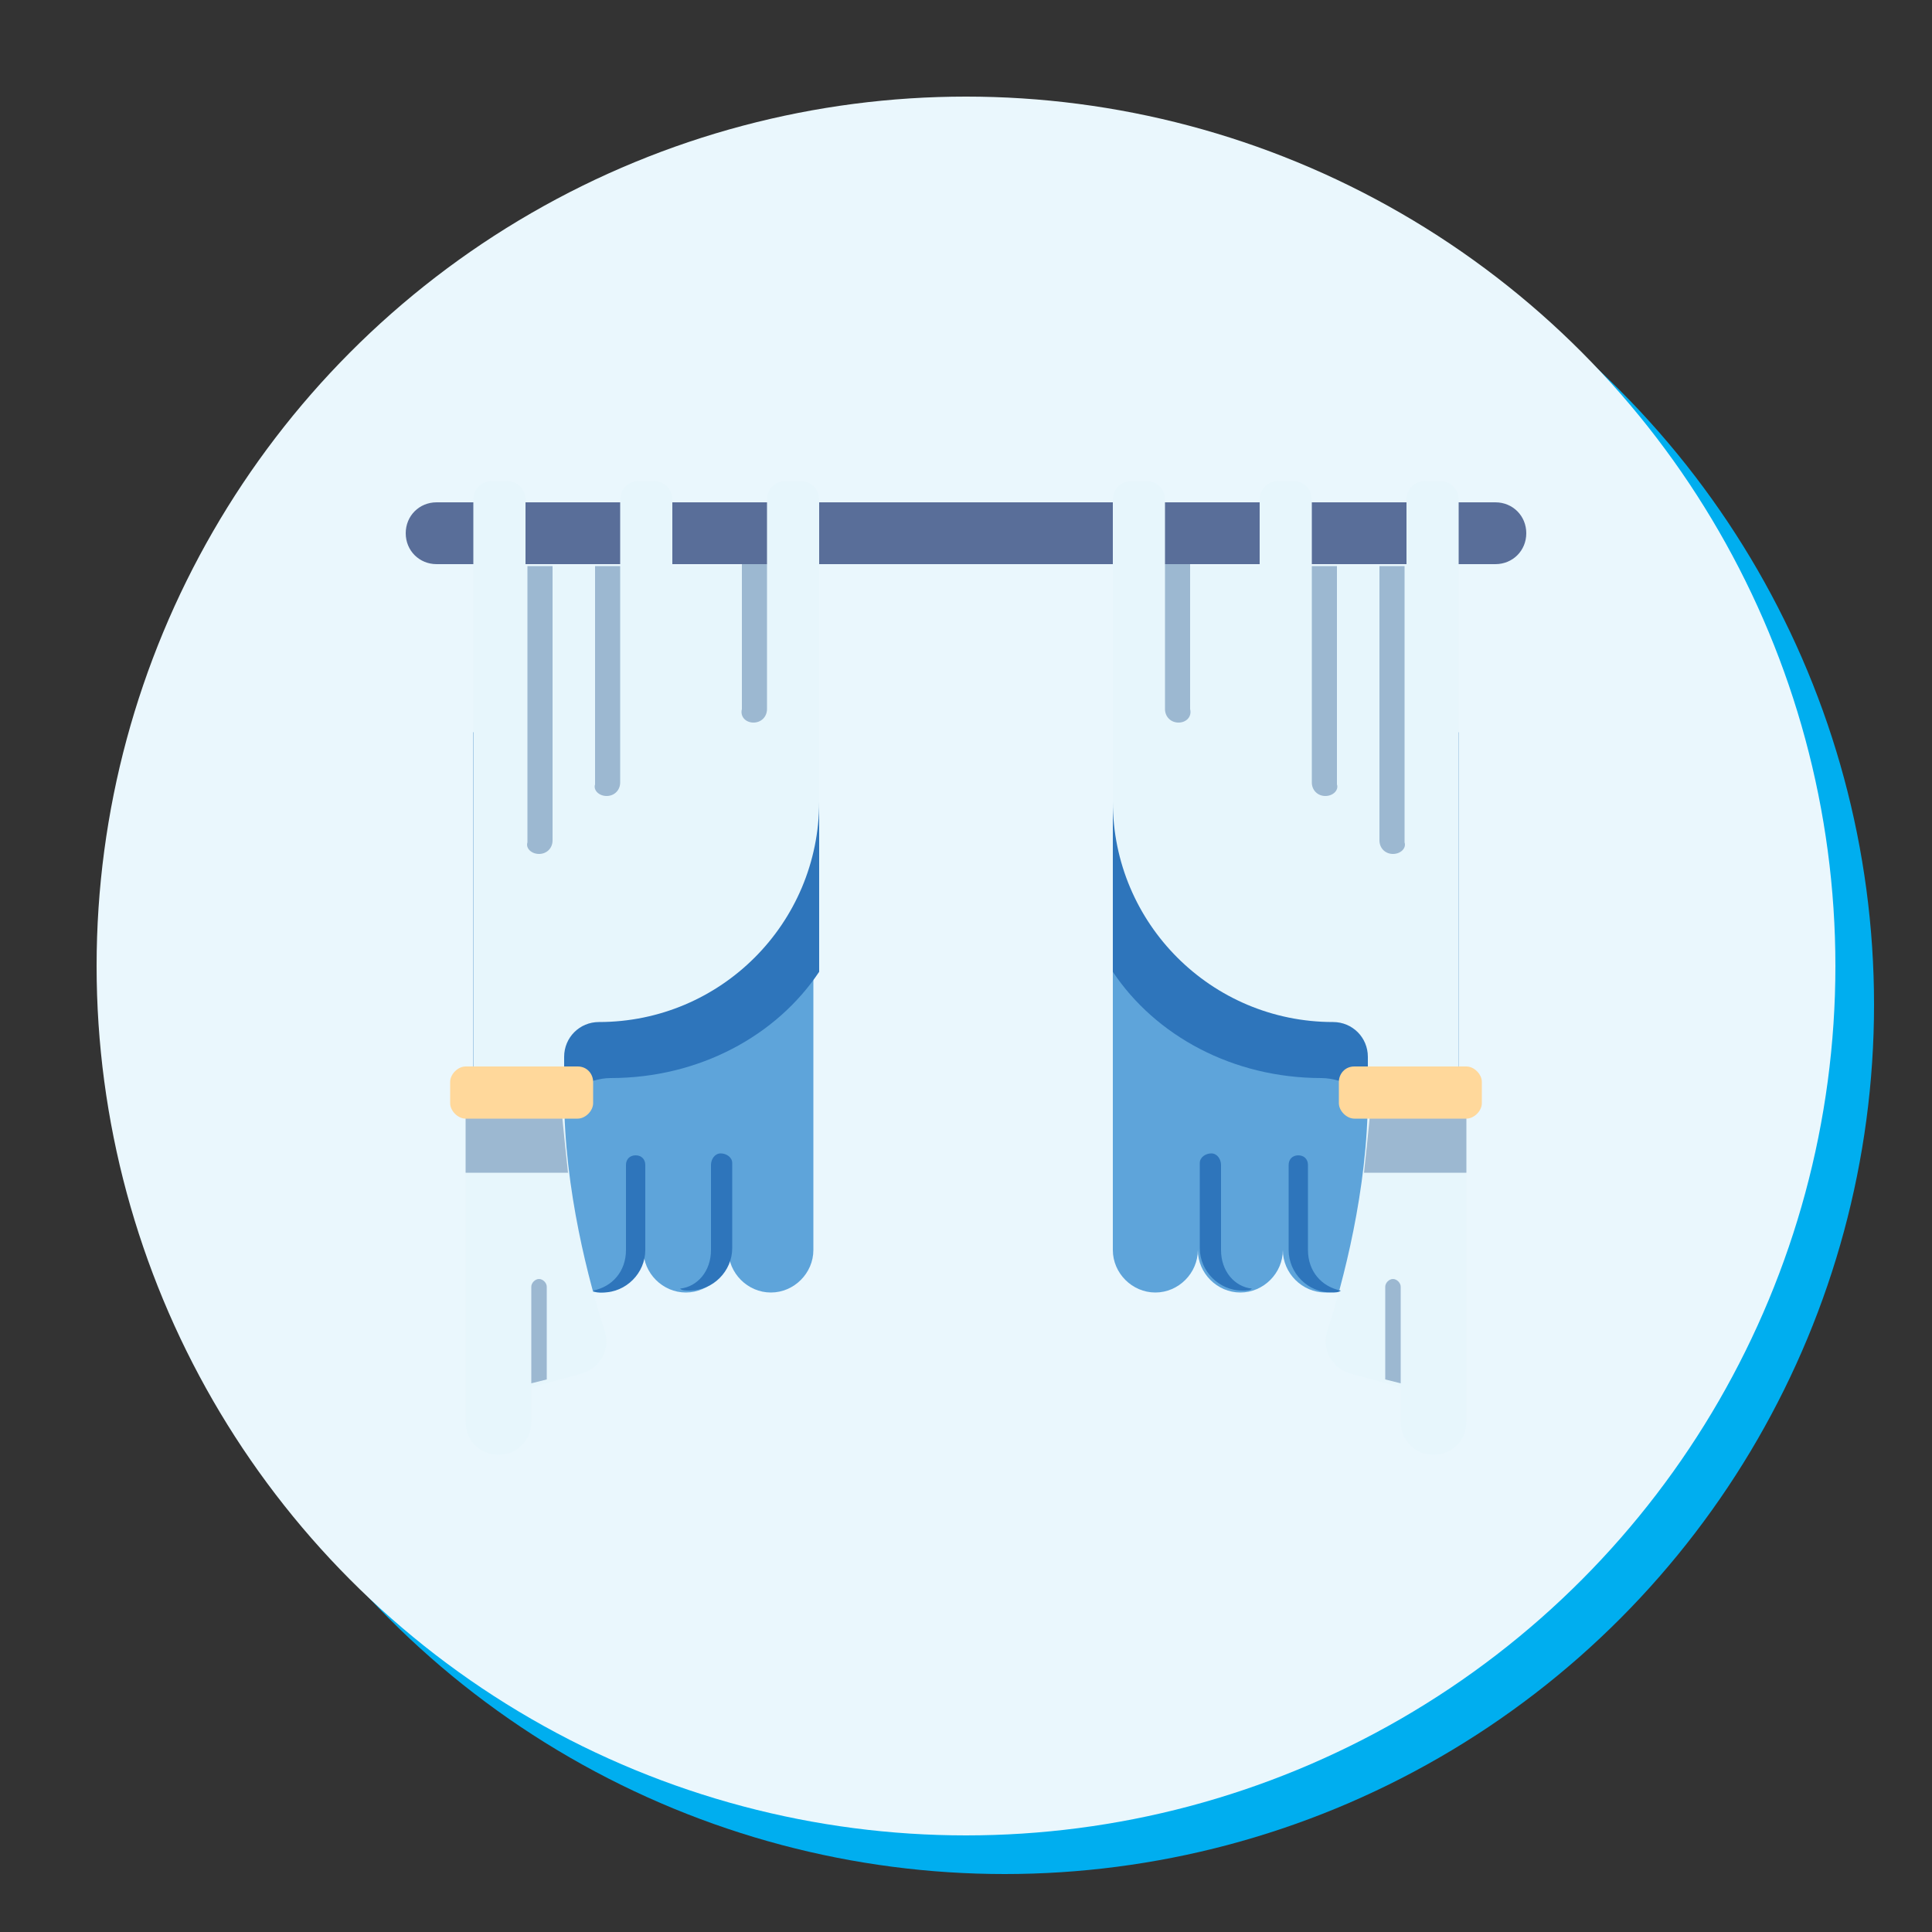 <?xml version="1.0" encoding="utf-8"?>
<!-- Generator: Adobe Illustrator 24.3.0, SVG Export Plug-In . SVG Version: 6.00 Build 0)  -->
<svg version="1.1" id="Layer_1" xmlns="http://www.w3.org/2000/svg" xmlns:xlink="http://www.w3.org/1999/xlink" x="0px" y="0px"
	 viewBox="0 0 100 100" style="enable-background:new 0 0 100 100;" xml:space="preserve">
<rect x="0" y="0" width="100" height="100" fill="#333333" stroke="none"/>
<style type="text/css">
	.st0{fill:#00AEEF;}
	.st1{fill:#EAF7FD;}
	.st2{fill:#5EA4DA;}
	.st3{fill:#2E75BB;}
	.st4{fill:#596E99;}
	.st5{fill:#E7F6FC;}
	.st6{fill:#9CB8D1;}
	.st7{fill:#FFD89B;}
</style>
<circle class="st0" cx="52" cy="52" r="45"/>
<circle class="st1" cx="50" cy="50" r="45"/>
<g>
	<path class="st2" d="M37.9,37.9H24.5v26.8c0,1.2,1,2.2,2.2,2.2c1.2,0,2.2-1,2.2-2.2c0,1.2,1,2.2,2.2,2.2c1.2,0,2.2-1,2.2-2.2
		c0,1.2,1,2.2,2.2,2.2c1.2,0,2.2-1,2.2-2.2c0,1.2,1,2.2,2.2,2.2c1.2,0,2.2-1,2.2-2.2V37.9L37.9,37.9z"/>
	<path class="st3" d="M42.4,50.3V37.9H24.5v20.2h4.3v-0.5c0-1,1.7-1.8,2.8-1.8C36.2,55.8,40.2,53.6,42.4,50.3L42.4,50.3z"/>
	<path class="st4" d="M21,27.6c0,0.9,0.7,1.6,1.6,1.6h54.8c0.9,0,1.6-0.7,1.6-1.6S78.3,26,77.4,26H22.6C21.7,26,21,26.7,21,27.6z"/>
	<path class="st2" d="M71,37.9H57.6v26.8c0,1.2,1,2.2,2.2,2.2c1.2,0,2.2-1,2.2-2.2c0,1.2,1,2.2,2.2,2.2c1.2,0,2.2-1,2.2-2.2
		c0,1.2,1,2.2,2.2,2.2c1.2,0,2.2-1,2.2-2.2c0,1.2,1,2.2,2.2,2.2c1.2,0,2.2-1,2.2-2.2V37.9L71,37.9z"/>
	<path class="st3" d="M57.6,50.3V37.9h17.9v20.2h-4.3v-0.5c0-1-1.7-1.8-2.8-1.8C63.8,55.8,59.8,53.6,57.6,50.3L57.6,50.3z"/>
	<path class="st5" d="M70.8,56.7c0,4.9-1.3,9.7-2.1,12.2c-0.3,0.9,0.2,1.9,1.2,2.2l2.6,0.7v1.8c0,0.9,0.7,1.7,1.7,1.7
		c0.9,0,1.7-0.7,1.7-1.7V56.7L70.8,56.7z"/>
	<path class="st6" d="M70.6,60.7h5.3v-2.9h-5C70.8,58.8,70.7,59.8,70.6,60.7L70.6,60.7z"/>
	<path class="st5" d="M72.8,25.9v3.4h-4.9v-3.4c0-0.6-0.4-1-1-1h-0.7c-0.6,0-1,0.4-1,1v3.4h-4.9v-3.4c0-0.6-0.4-1-1-1h-0.7
		c-0.6,0-1,0.4-1,1v15.6c0,6.3,5.1,11.4,11.4,11.4c1,0,1.8,0.8,1.8,1.8v0.5h4.7V25.9c0-0.6-0.4-1-1-1h-0.7
		C73.2,24.9,72.8,25.3,72.8,25.9L72.8,25.9z"/>
	<path class="st7" d="M69.3,56v1.1c0,0.4,0.4,0.8,0.8,0.8l0,0h5.8c0.4,0,0.8-0.4,0.8-0.8l0,0V56c0-0.4-0.4-0.8-0.8-0.8c0,0,0,0,0,0
		h-5.8C69.6,55.2,69.3,55.6,69.3,56L69.3,56L69.3,56z"/>
	<path class="st5" d="M29.2,56.7c0,4.9,1.3,9.7,2.1,12.2c0.3,0.9-0.2,1.9-1.2,2.2l-2.6,0.7v1.8c0,0.9-0.7,1.7-1.7,1.7
		c-0.9,0-1.7-0.7-1.7-1.7V56.7L29.2,56.7z"/>
	<path class="st6" d="M29.4,60.7h-5.3v-2.9h5C29.2,58.8,29.3,59.8,29.4,60.7L29.4,60.7z"/>
	<path class="st5" d="M27.2,25.9v3.4h4.9v-3.4c0-0.6,0.4-1,1-1c0,0,0,0,0,0h0.7c0.6,0,1,0.4,1,1v3.4h4.9v-3.4c0-0.6,0.4-1,1-1h0.7
		c0.6,0,1,0.4,1,1v15.6c0,6.3-5.1,11.4-11.4,11.4c-1,0-1.8,0.8-1.8,1.8v0.5h-4.7V25.9c0-0.6,0.4-1,1-1c0,0,0,0,0,0h0.7
		C26.8,24.9,27.2,25.3,27.2,25.9C27.2,25.9,27.2,25.9,27.2,25.9z"/>
	<path class="st7" d="M30.7,56v1.1c0,0.4-0.4,0.8-0.8,0.8l0,0h-5.8c-0.4,0-0.8-0.4-0.8-0.8V56c0-0.4,0.4-0.8,0.8-0.8c0,0,0,0,0,0
		h5.8C30.4,55.2,30.7,55.6,30.7,56L30.7,56L30.7,56z"/>
	<path class="st3" d="M63.2,64.7v-4.4c0-0.3-0.2-0.6-0.5-0.6c-0.3,0-0.6,0.2-0.6,0.5c0,0,0,0,0,0v4.4c0,1.2,1,2.2,2.2,2.2
		c0.2,0,0.4,0,0.5-0.1C63.9,66.6,63.2,65.8,63.2,64.7L63.2,64.7z M67.7,64.7v-4.4c0-0.3-0.2-0.5-0.5-0.5c-0.3,0-0.5,0.2-0.5,0.5v4.4
		c0,1.2,1,2.2,2.2,2.2c0.2,0,0.4,0,0.5-0.1C68.4,66.6,67.7,65.8,67.7,64.7L67.7,64.7z M36.8,64.7v-4.4c0-0.3,0.2-0.6,0.5-0.6
		c0.3,0,0.6,0.2,0.6,0.5c0,0,0,0,0,0v4.4c0,1.2-1,2.2-2.2,2.2c-0.2,0-0.4,0-0.5-0.1C36.1,66.6,36.8,65.8,36.8,64.7L36.8,64.7z
		 M32.4,64.7v-4.4c0-0.3,0.2-0.5,0.5-0.5s0.5,0.2,0.5,0.5v4.4c0,1.2-1,2.2-2.2,2.2c-0.2,0-0.4,0-0.5-0.1
		C31.7,66.6,32.4,65.8,32.4,64.7L32.4,64.7z"/>
	<g>
		<path class="st6" d="M72.1,66.2c-0.2,0-0.4,0.2-0.4,0.4c0,0,0,0,0,0v4.8l0.8,0.2v-5C72.5,66.4,72.3,66.2,72.1,66.2L72.1,66.2
			L72.1,66.2z M27.9,66.2c0.2,0,0.4,0.2,0.4,0.4c0,0,0,0,0,0v4.8l-0.8,0.2v-5C27.5,66.4,27.7,66.2,27.9,66.2
			C27.9,66.2,27.9,66.2,27.9,66.2L27.9,66.2z M61,37.4c-0.4,0-0.7-0.3-0.7-0.7v-7.5h1.3v7.5C61.7,37.1,61.4,37.4,61,37.4z
			 M68.6,41.2c-0.4,0-0.7-0.3-0.7-0.7V29.3h1.3v11.3C69.3,40.9,69,41.2,68.6,41.2L68.6,41.2z M72.1,44.2c-0.4,0-0.7-0.3-0.7-0.7
			V29.3h1.3v14.3C72.8,43.9,72.5,44.2,72.1,44.2z M39,37.4c0.4,0,0.7-0.3,0.7-0.7v-7.5h-1.3v7.5C38.3,37.1,38.6,37.4,39,37.4z
			 M31.4,41.2c0.4,0,0.7-0.3,0.7-0.7V29.3h-1.3v11.3C30.7,40.9,31,41.2,31.4,41.2L31.4,41.2z M27.9,44.2c0.4,0,0.7-0.3,0.7-0.7V29.3
			h-1.3v14.3C27.2,43.9,27.5,44.2,27.9,44.2L27.9,44.2z"/>
	</g>
</g>
</svg>
